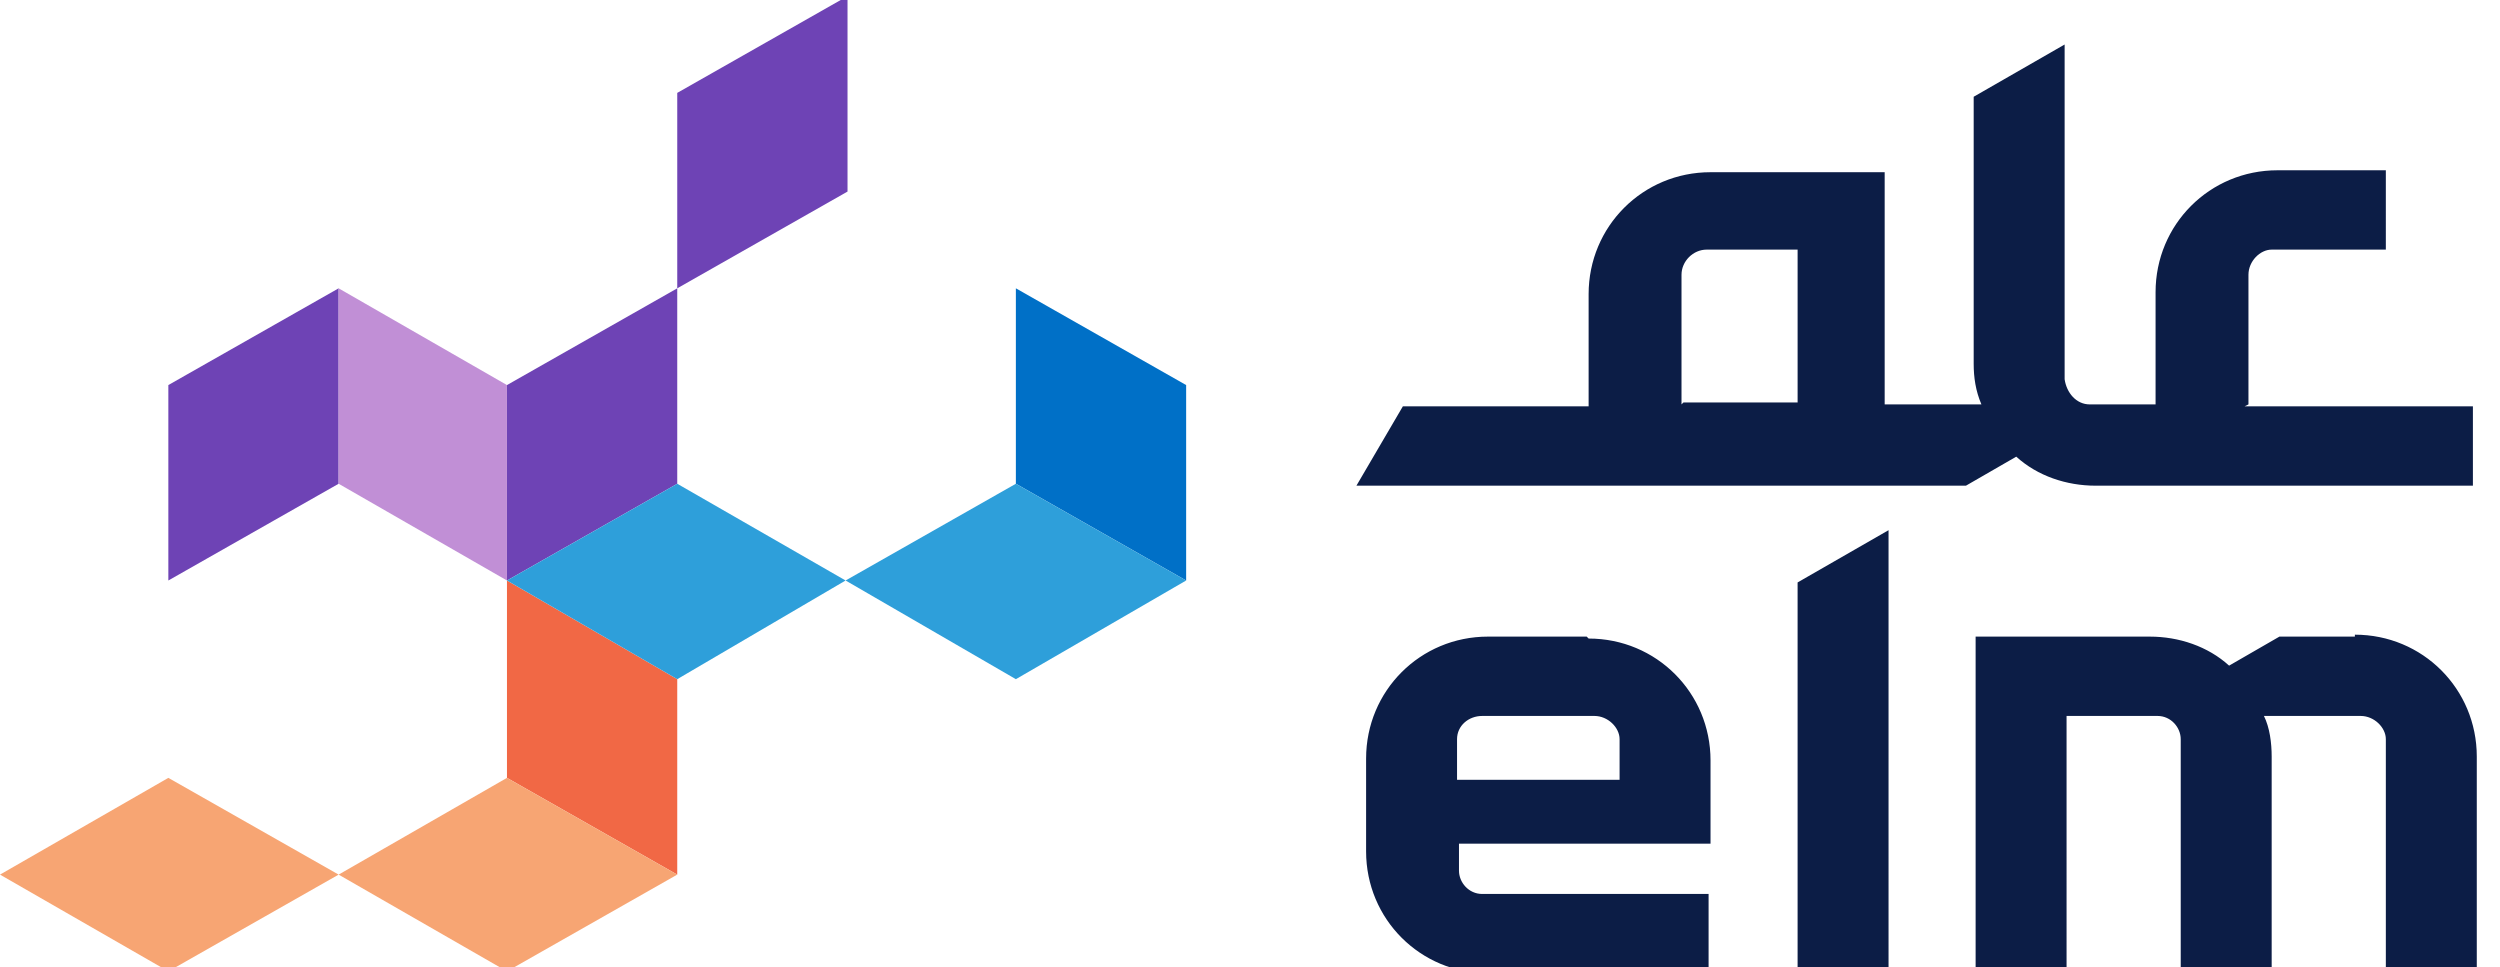 <svg xmlns="http://www.w3.org/2000/svg" width="129.2" height="50" xmlns:v="https://vecta.io/nano"><path d="M92.9 50.2h4.7V27.4l-4.7 2.7v20.1zM82 32.9h-5.1c-3.5 0-6.3 2.8-6.3 6.3V44c0 3.5 2.8 6.3 6.3 6.3h11.4v-4.1H76.6c-.7 0-1.2-.6-1.2-1.2h0v-1.4h13v-4.3c0-3.5-2.8-6.3-6.3-6.3m1.5 7.3h-8.3v-2.1c0-.7.6-1.2 1.3-1.2h5.8c.7 0 1.3.6 1.3 1.2v2.1h0zm38.1-7.4h-3.9l-2.6 1.5c-1.1-1-2.6-1.5-4.1-1.5h-9v17.3h4.7V37h4.7c.7 0 1.2.6 1.2 1.2v11.9h4.7v-11c0-.7-.1-1.5-.4-2.1h5c.7 0 1.3.6 1.3 1.2v11.9h4.7v-11c0-3.5-2.8-6.3-6.3-6.3m-5.5-11.9v-6.7c0-.7.6-1.3 1.2-1.3h5.9V8.8h-5.6c-3.5 0-6.3 2.8-6.3 6.3h0v5.8H108c-.7 0-1.2-.6-1.3-1.3V2.3L102 5v13.8c0 .7.1 1.4.4 2.1h-5v-12h-9c-3.5 0-6.3 2.8-6.3 6.3h0V21h-9.6l-2.4 4.1h31.5l2.6-1.5c1.1 1 2.6 1.5 4.1 1.5h19.5V21H116h0zm-29.3 0v-6.7c0-.7.6-1.3 1.3-1.3h4.7v7.9H87z" fill="#0c1d46"/><path d="M26.2 40.1V30l8.8 5.1v10.1l-8.8-5z" fill="#f16845"/><g fill="#6e43b5"><path d="M26.2 19.9l8.8-5V25l-8.8 5V19.9z"/><path d="M43.8 9.9l-8.8 5V4.8l8.8-5V9.9zm-35.1 10l8.8-5V25l-8.8 5V19.9z"/></g><path d="M17.5 25V14.9l8.7 5V30l-8.7-5z" fill="#c18fd6"/><path d="M52.5 25V14.9l8.8 5V30l-8.8-5z" fill="#0070c7"/><g fill="#f7a573"><path d="M0 45.2l8.7-5 8.8 5-8.8 5-8.7-5z"/><path d="M17.5,45.2l8.7-5,8.8,5-8.8,5-8.7-5Z"/></g><g fill="#2e9fda"><path d="M26.2,30l8.8-5,8.7,5-8.7,5.1-8.8-5.1Z"/><path d="M43.7,30l8.8-5,8.8,5-8.8,5.1-8.8-5.1Z"/></g></svg>